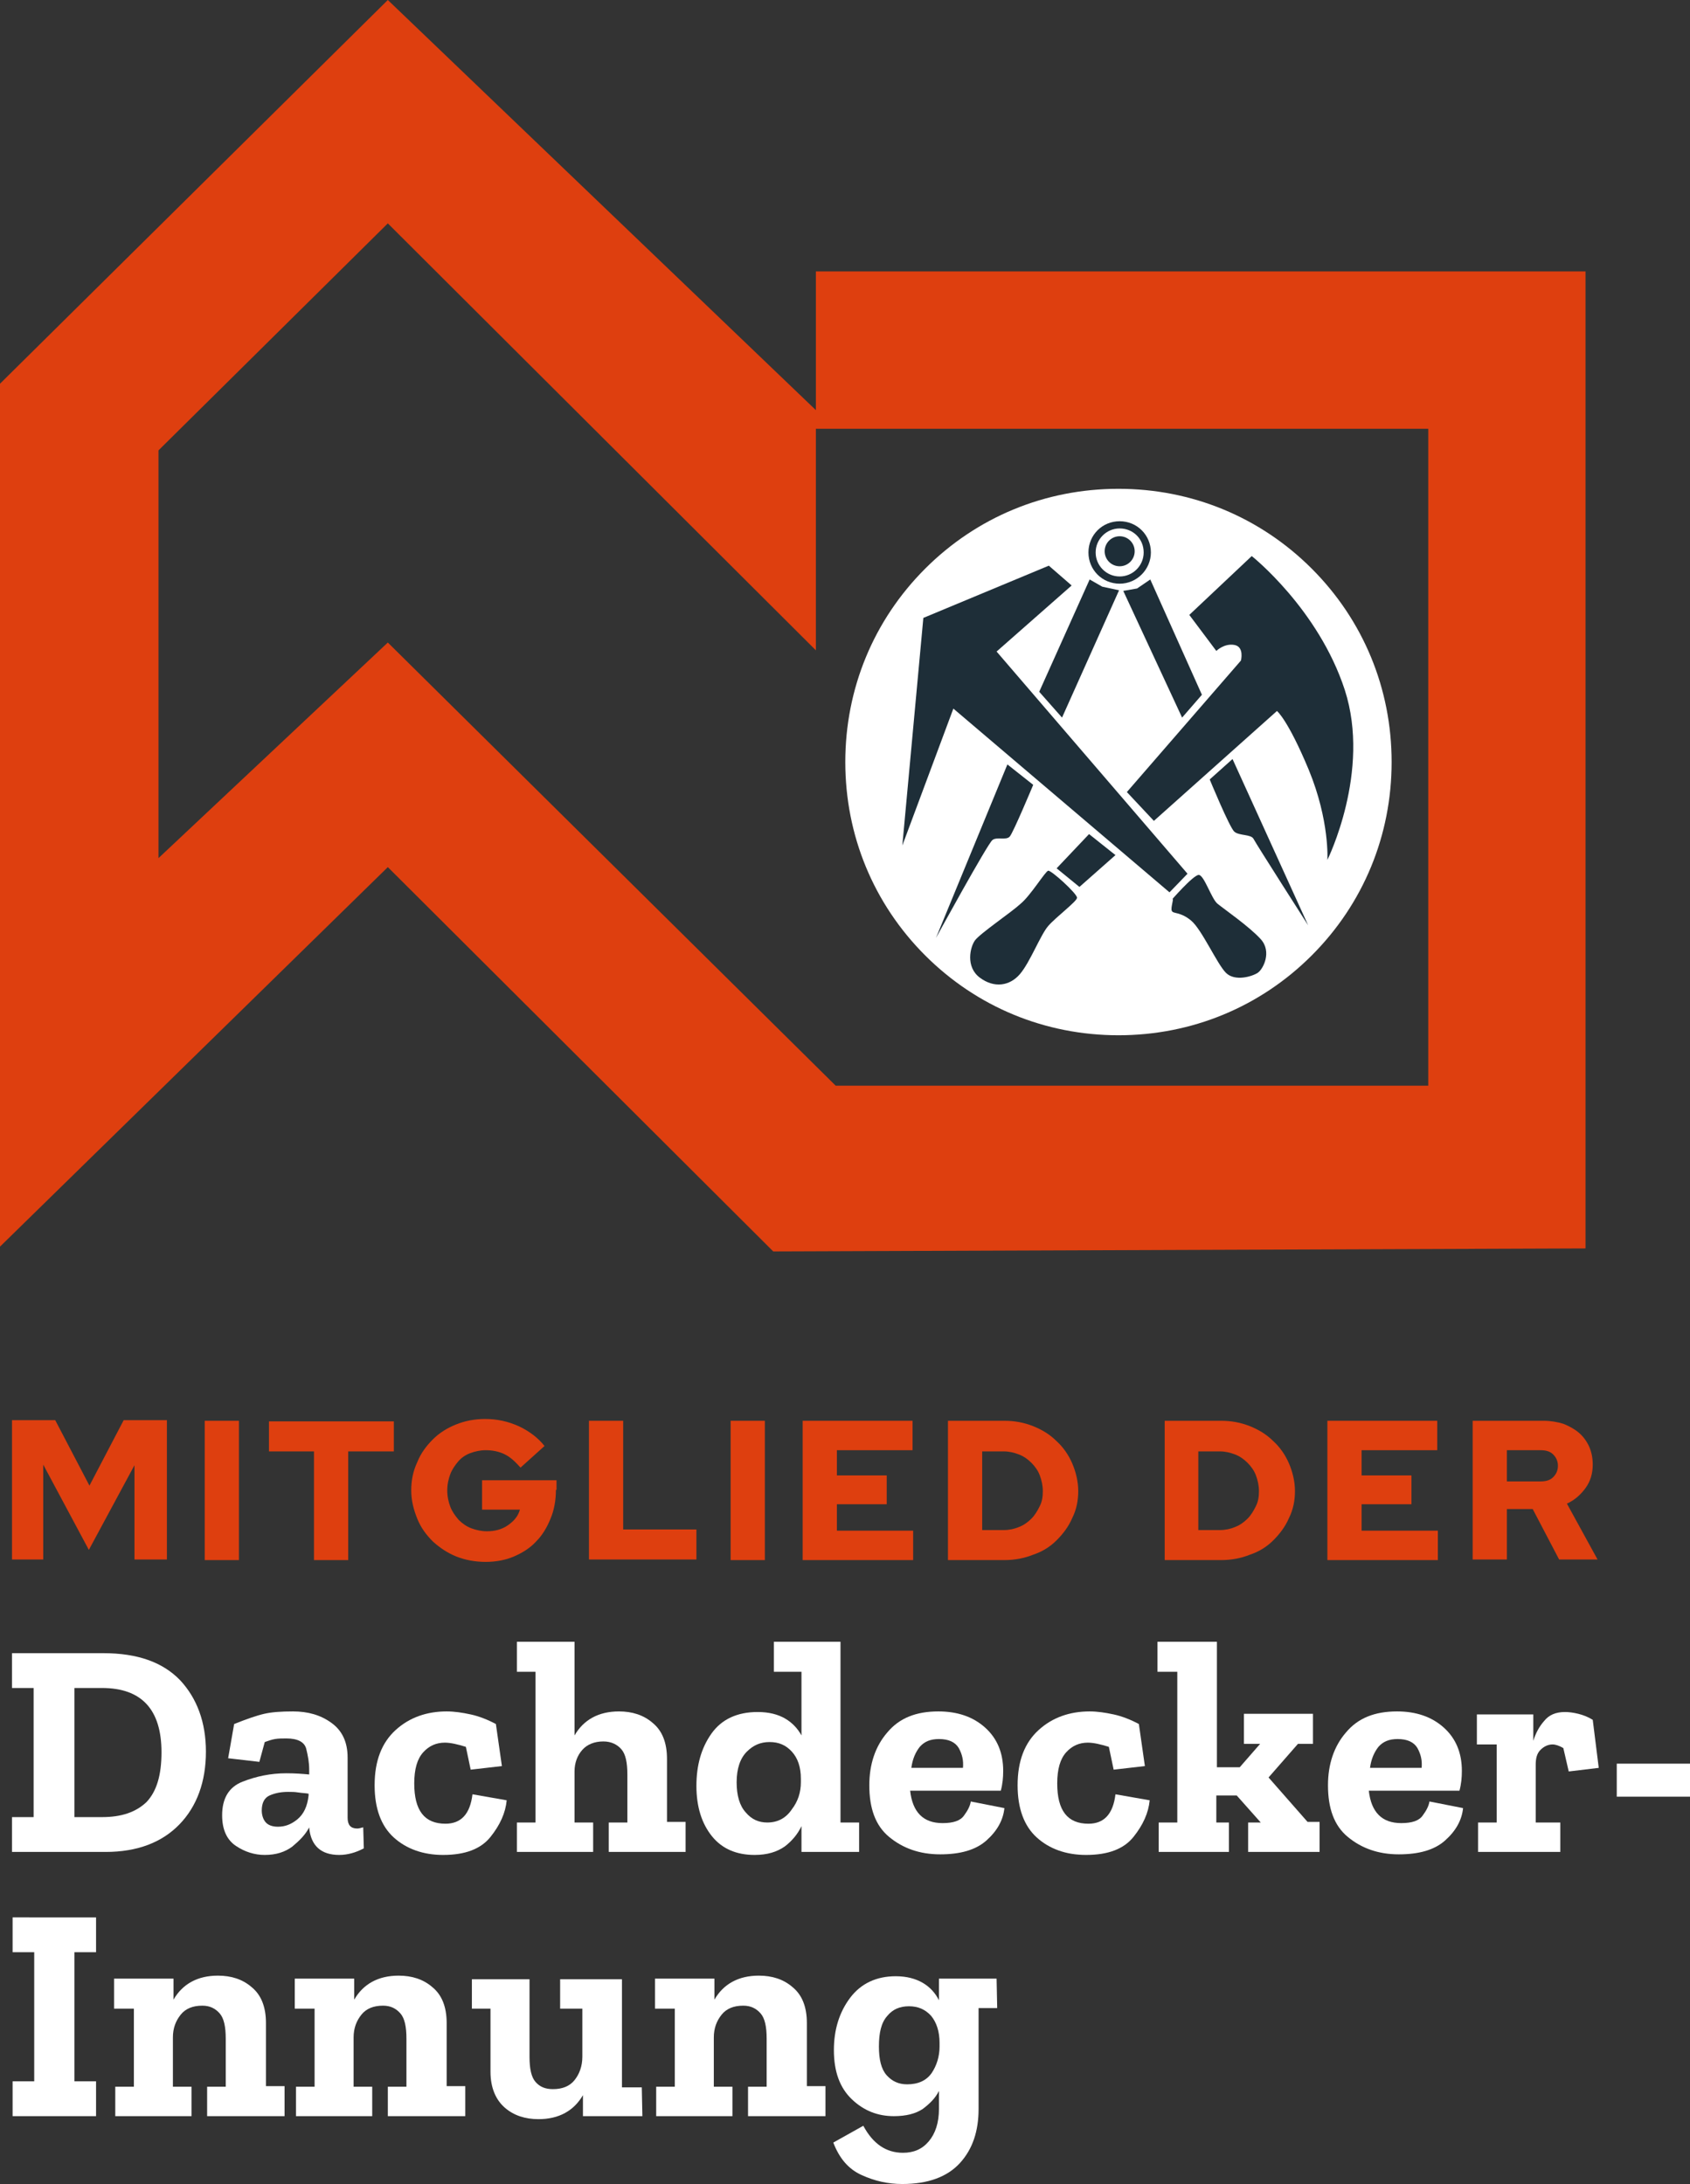 <?xml version="1.0" encoding="utf-8"?>
<!-- Generator: Adobe Illustrator 27.0.0, SVG Export Plug-In . SVG Version: 6.00 Build 0)  -->
<svg version="1.1" id="Ebene_1" xmlns="http://www.w3.org/2000/svg" xmlns:xlink="http://www.w3.org/1999/xlink" x="0px" y="0px"
	 viewBox="0 0 281.5 363.7" style="enable-background:new 0 0 281.5 363.7;" xml:space="preserve">
<rect x="0" y="0" width="281.5" height="363.7" fill="#333333" stroke="none"/>
<style type="text/css">
	.st0{display:none;}
	.st1{fill:#FFFFFF;}
	.st2{fill:#1E2E38;}
	.st3{fill:#DE3F0F;}
</style>
<g id="Ebene_1_00000091700393291600228260000018197621761052254877_" class="st0">
</g>
<g>
	<path class="st1" d="M218.5,94.7c-8.6-8.6-20-13.3-32.2-13.3s-23.6,4.7-32.2,13.3s-13.3,20-13.3,32.2s4.7,23.6,13.3,32.2
		c8.6,8.6,20,13.3,32.2,13.3s23.6-4.7,32.2-13.3c8.6-8.6,13.3-20,13.3-32.2S227.1,103.3,218.5,94.7z"/>
	<g>
		<g id="Ebene_13_00000161597998044017508270000001193395160181981312_">
			<g>
				<polygon class="st2" points="187.1,98.4 189.4,98 191.6,96.5 200.2,115.7 196.9,119.5 				"/>
			</g>
		</g>
		<g id="Ebene_10_00000085214032584052254900000007771862712103190660_">
			<g>
				<path class="st2" d="M167.8,127.3l4.3,3.4c0,0-3.3,7.9-3.9,8.6c-0.6,0.7-2.2,0-2.9,0.6c-0.8,0.6-9.4,16.3-9.4,16.3L167.8,127.3z
					"/>
			</g>
		</g>
		<g id="Ebene_11_00000063617952207438703490000004383290661842174890_">
			<g>
				<path class="st2" d="M201.5,129.8l3.8-3.4l12.6,27.7c0,0-8.7-13.6-9.1-14.4c-0.4-0.8-2.4-0.5-3.2-1.2
					C204.8,137.8,201.5,129.8,201.5,129.8z"/>
			</g>
		</g>
		<g id="Ebene_8_00000159470416860549878230000012794596216396359354_">
			<g>
				<circle class="st2" cx="186.5" cy="91.8" r="2.5"/>
			</g>
		</g>
		<g id="Ebene_9_00000127755313119185833210000001752457712322040454_">
			<g>
				<path class="st2" d="M186.5,97.2c-2.9,0-5.2-2.3-5.2-5.2s2.3-5.2,5.2-5.2c2.9,0,5.2,2.3,5.2,5.2
					C191.7,94.8,189.4,97.2,186.5,97.2z M186.5,88c-2.2,0-4,1.8-4,4s1.8,4,4,4s4-1.8,4-4C190.5,89.7,188.7,88,186.5,88z"/>
			</g>
		</g>
		<g id="Ebene_7_00000181773796779792245310000007693736929638758327_">
			<g>
				<polygon class="st2" points="181.5,96.5 183.6,97.7 186.4,98.3 176.9,119.5 173.1,115.2 				"/>
			</g>
		</g>
		<g id="Ebene_4_00000119075775793054908620000006438757213249505933_">
			<g>
				<polygon class="st2" points="181.4,138.9 185.8,142.4 179.8,147.7 176,144.6 				"/>
			</g>
			<g>
				<path class="st2" d="M174.6,145c0.5-0.1,4.8,3.8,4.8,4.5c0,0.6-3.5,3.2-4.8,4.7c-1.3,1.5-3,6-4.7,8s-4.3,2.4-6.7,0.6
					c-2.4-1.8-1.6-5.1-0.8-6.2c0.9-1.2,6.1-4.7,7.6-6.1C171.7,149.1,174.1,145.1,174.6,145z"/>
			</g>
		</g>
		<g id="Ebene_6_00000091707778361938387210000010126711703591027333_">
			<g>
				<path class="st2" d="M195.2,149.8c-0.5,0.6,3.6-4.2,4.5-4.1c0.9,0.1,2.1,4,3.1,4.8c1.1,0.9,5.3,3.8,7.2,5.9
					c1.9,2.1,0.4,5-0.5,5.6s-3.8,1.5-5.3,0s-4-7.2-5.8-8.7s-3-1.1-3.2-1.6C194.9,151.3,195.7,149.2,195.2,149.8z"/>
			</g>
		</g>
		<g id="Ebene_2_00000128443264211085329920000004331374368369014943_">
			<g>
				<polygon class="st2" points="174.7,94.2 178.5,97.5 166,108.5 197.8,145.5 194.8,148.6 158.8,118 150.3,140.8 153.8,102.9 				
					"/>
			</g>
		</g>
		<g id="Ebene_3_00000075872453892225643060000013378941345233315979_">
			<g>
				<path class="st2" d="M198.1,102.4l10.4-9.8c0,0,11.1,8.8,15.5,22.3c4.4,13.6-2.9,28.3-2.9,28.3s0.4-6.5-3.1-15
					c-3.5-8.4-5.3-9.8-5.3-9.8l-20.5,18.3l-4.5-4.8l19-21.9c0,0,0.6-2.3-1.1-2.6s-3,1-3,1L198.1,102.4z"/>
			</g>
		</g>
	</g>
	<path class="st3" d="M135.9,45.2v23.1L64.6,0L0,63.9v6.3v31v106.4l64.6-63.2l64.2,64l135.3-0.5v-17.4v-9.6V71.4v-9.2v-17H135.9z
		 M237.9,180.8h-98.7L64.6,107l-38.2,35.9V75l38.2-37.8l71.3,71.1V71.4h102V180.8z"/>
	<g>
		<path class="st3" d="M14.8,258.1l-7.6-14.2v15.8H2v-23.2h7.2l5.7,10.9l5.7-10.9h7.2v23.2h-5.4V244L14.8,258.1z"/>
		<path class="st3" d="M34.1,259.8v-23.2h5.7v23.2H34.1z"/>
		<path class="st3" d="M44.8,241.7v-5h20.8v5H58v18.1h-5.7v-18.1H44.8z"/>
		<path class="st3" d="M92.6,248.1c0,1.7-0.3,3.4-0.9,4.8c-0.6,1.5-1.4,2.8-2.4,3.8c-1,1.1-2.3,1.9-3.7,2.5s-3,0.9-4.7,0.9
			s-3.4-0.3-4.9-0.9s-2.8-1.5-3.9-2.5c-1.1-1.1-2-2.3-2.6-3.8s-1-3-1-4.7s0.3-3.2,1-4.7c0.6-1.5,1.5-2.7,2.6-3.8
			c1.1-1.1,2.4-1.9,3.9-2.5s3.1-0.9,4.8-0.9c2,0,3.8,0.4,5.6,1.2c1.7,0.8,3.2,1.9,4.3,3.3l-4,3.6c-0.8-0.9-1.6-1.7-2.6-2.2
			s-2.1-0.7-3.2-0.7c-0.9,0-1.8,0.2-2.6,0.5s-1.5,0.8-2,1.4s-1,1.3-1.3,2.1c-0.3,0.8-0.5,1.7-0.5,2.7s0.2,1.9,0.5,2.7
			s0.8,1.5,1.4,2.2c0.6,0.6,1.3,1.1,2.1,1.4s1.7,0.5,2.6,0.5c1.3,0,2.5-0.3,3.5-1s1.7-1.5,2-2.6h-6.3v-4.9h12.4v1.6H92.6z"/>
		<path class="st3" d="M98.1,259.8v-23.2h5.7v18.1H116v5H98.1V259.8z"/>
		<path class="st3" d="M121.7,259.8v-23.2h5.7v23.2H121.7z"/>
		<path class="st3" d="M133.7,259.8v-23.2H152v4.9h-12.6v4.2h8.3v4.8h-8.3v4.4h12.7v4.9L133.7,259.8L133.7,259.8z"/>
		<path class="st3" d="M157.9,259.8v-23.2h9.4c1.7,0,3.3,0.3,4.8,0.9s2.8,1.4,3.9,2.5c1.1,1,2,2.3,2.6,3.7c0.6,1.4,1,3,1,4.6
			s-0.3,3.1-1,4.5c-0.6,1.4-1.5,2.6-2.6,3.7s-2.4,1.9-3.9,2.4c-1.5,0.6-3.1,0.9-4.8,0.9H157.9z M167.2,241.7h-3.6v13.1h3.6
			c0.9,0,1.8-0.2,2.5-0.5c0.8-0.3,1.5-0.8,2.1-1.4s1-1.3,1.4-2.1s0.5-1.6,0.5-2.5s-0.2-1.8-0.5-2.6c-0.3-0.8-0.8-1.5-1.4-2.1
			s-1.3-1.1-2.1-1.4S168.1,241.7,167.2,241.7z"/>
		<path class="st3" d="M194,259.8v-23.2h9.4c1.7,0,3.3,0.3,4.8,0.9s2.8,1.4,3.9,2.5c1.1,1,2,2.3,2.6,3.7c0.6,1.4,1,3,1,4.6
			s-0.3,3.1-1,4.5c-0.6,1.4-1.5,2.6-2.6,3.7s-2.4,1.9-3.9,2.4c-1.5,0.6-3.1,0.9-4.8,0.9H194z M203.2,241.7h-3.6v13.1h3.6
			c0.9,0,1.8-0.2,2.5-0.5c0.8-0.3,1.5-0.8,2.1-1.4s1-1.3,1.4-2.1s0.5-1.6,0.5-2.5s-0.2-1.8-0.5-2.6c-0.3-0.8-0.8-1.5-1.4-2.1
			s-1.3-1.1-2.1-1.4S204.1,241.7,203.2,241.7z"/>
		<path class="st3" d="M221.1,259.8v-23.2h18.3v4.9h-12.6v4.2h8.3v4.8h-8.3v4.4h12.7v4.9L221.1,259.8L221.1,259.8z"/>
		<path class="st3" d="M245.3,259.8v-23.2h11.8c1.2,0,2.3,0.2,3.3,0.5c1,0.4,1.9,0.9,2.6,1.5s1.3,1.4,1.7,2.3s0.6,1.9,0.6,3
			c0,1.5-0.4,2.8-1.2,3.9c-0.8,1.1-1.8,2-3.1,2.6l5.1,9.3h-6.4l-4.4-8.4H251v8.4h-5.7V259.8z M256.6,241.5H251v5.2h5.6
			c0.9,0,1.6-0.2,2.1-0.7s0.8-1.1,0.8-1.9s-0.3-1.4-0.8-1.9S257.5,241.5,256.6,241.5z"/>
		<path class="st1" d="M34.3,291.7c0,5-1.5,9.1-4.4,12.1s-7,4.6-12.3,4.6H2v-5.8h3.6v-21.5H2v-5.8h15.2c5.7,0,9.9,1.5,12.8,4.5
			C32.8,282.8,34.3,286.8,34.3,291.7z M26.9,291.8c0-7.1-3.3-10.7-9.9-10.7h-4.6v21.5H17c3.2,0,5.6-0.8,7.4-2.5
			C26.1,298.3,26.9,295.6,26.9,291.8z"/>
		<path class="st1" d="M39,287.1c2-0.8,3.7-1.4,5-1.7c1.3-0.3,2.9-0.4,4.8-0.4c2.5,0,4.6,0.6,6.4,1.9c1.8,1.3,2.7,3.2,2.7,5.8v10
			c0,1.2,0.5,1.8,1.6,1.8c0.3,0,0.6-0.1,1-0.2l0.1,3.5c-1.3,0.7-2.7,1.1-4.1,1.1c-3,0-4.7-1.5-5-4.5v-0.1c-0.6,1.2-1.6,2.2-2.8,3.2
			c-1.2,0.9-2.7,1.4-4.6,1.4c-1.7,0-3.3-0.5-4.8-1.5s-2.3-2.7-2.3-5.1c0-2.8,1.1-4.7,3.4-5.6c2.3-0.9,4.7-1.4,7.3-1.4
			c1.5,0,2.7,0.1,3.8,0.2v-0.8c0-1.2-0.2-2.3-0.5-3.5c-0.3-1.1-1.4-1.7-3.3-1.7c-0.7,0-1.3,0-1.9,0.1c-0.6,0.1-1.1,0.3-1.7,0.5
			l-0.9,3.3l-5.2-0.6L39,287.1z M51.4,299v-0.3c-0.5-0.1-1.1-0.1-1.7-0.2c-0.6-0.1-1.1-0.1-1.7-0.1c-1.2,0-2.2,0.2-3.1,0.6
			c-0.9,0.4-1.3,1.3-1.3,2.5c0,0.7,0.2,1.4,0.6,1.9c0.4,0.5,1.1,0.8,2.1,0.8c1.2,0,2.2-0.4,3.2-1.2C50.6,302.1,51.2,300.8,51.4,299z
			"/>
		<path class="st1" d="M84.4,299.8c-0.2,2.1-1.1,4.1-2.7,6.1c-1.6,2-4.2,3-7.9,3c-3.3,0-6.1-1-8.2-2.9s-3.2-4.8-3.2-8.7
			c0-4.1,1.2-7.1,3.5-9.2s5.2-3.1,8.5-3.1c1.3,0,2.6,0.2,4,0.5s2.9,0.9,4.2,1.6l1,7l-5.2,0.6l-0.8-3.8c-1.3-0.4-2.5-0.7-3.5-0.7
			c-1.4,0-2.6,0.5-3.6,1.6S69,294.6,69,297c0,4.5,1.7,6.7,5.2,6.7c2.6,0,4.1-1.6,4.5-4.9L84.4,299.8z"/>
		<path class="st1" d="M114.1,308.4h-12.7v-4.9h3.1v-8c0-2-0.3-3.4-1-4.2c-0.7-0.8-1.7-1.3-3-1.3c-1.5,0-2.7,0.5-3.5,1.4
			s-1.3,2.1-1.3,3.6v8.5h3.1v4.9H86.1v-4.9h3.1v-25.1h-3.1v-5h9.6V289c1.5-2.6,4-4,7.4-4c2.2,0,4.1,0.6,5.6,1.9
			c1.6,1.3,2.4,3.3,2.4,6v10.5h3.1v5H114.1z"/>
		<path class="st1" d="M143.1,308.4h-9.6v-4.3c-0.6,1.3-1.6,2.5-2.8,3.4c-1.3,0.9-2.9,1.4-5,1.4c-3,0-5.4-1-7.1-3.1
			s-2.6-4.9-2.6-8.4c0-3.4,0.8-6.3,2.5-8.7c1.7-2.4,4.3-3.6,7.7-3.6c1.9,0,3.4,0.4,4.6,1.1s2.1,1.7,2.7,2.8v-10.6h-4.6v-5H140v30.1
			h3.1L143.1,308.4L143.1,308.4z M133.4,296.8v-0.6c0-1.9-0.5-3.4-1.5-4.5s-2.2-1.6-3.7-1.6s-2.7,0.5-3.8,1.6
			c-1.1,1.1-1.7,2.8-1.7,5.1c0,2.2,0.5,3.9,1.5,5c1,1.2,2.2,1.7,3.6,1.7c1.7,0,3.1-0.7,4.1-2.2C132.9,300,133.4,298.5,133.4,296.8z"
			/>
		<path class="st1" d="M167.3,301.1c-0.2,2-1.2,3.8-3,5.4s-4.4,2.3-7.7,2.3c-3.4,0-6.2-1-8.5-2.9s-3.3-4.8-3.3-8.6
			c0-3.5,1-6.5,3-8.8c2-2.4,4.8-3.5,8.5-3.5c3.2,0,5.8,0.9,7.8,2.7s3,4.2,3,7.2c0,1.1-0.1,2.2-0.4,3.3h-15.1
			c0.4,3.6,2.2,5.4,5.4,5.4c1.8,0,3-0.4,3.6-1.3c0.6-0.8,1-1.6,1.1-2.3L167.3,301.1z M160.4,294.4c0.1-1.2-0.1-2.2-0.7-3.3
			c-0.6-1-1.7-1.5-3.3-1.5c-1.4,0-2.4,0.4-3.2,1.3c-0.7,0.9-1.2,2-1.4,3.5H160.4z"/>
		<path class="st1" d="M191.5,299.8c-0.2,2.1-1.1,4.1-2.7,6.1s-4.2,3-7.9,3c-3.3,0-6.1-1-8.2-2.9s-3.2-4.8-3.2-8.7
			c0-4.1,1.2-7.1,3.5-9.2s5.2-3.1,8.5-3.1c1.3,0,2.6,0.2,4,0.5s2.9,0.9,4.2,1.6l1,7l-5.2,0.6l-0.8-3.8c-1.3-0.4-2.5-0.7-3.5-0.7
			c-1.4,0-2.6,0.5-3.6,1.6s-1.5,2.8-1.5,5.2c0,4.5,1.7,6.7,5.2,6.7c2.6,0,4.1-1.6,4.5-4.9L191.5,299.8z"/>
		<path class="st1" d="M219.7,308.4h-11.8v-4.9h2.1l-4-4.5h-3.4v4.5h2.1v4.9H193v-4.9h3.1v-25.1h-3.3v-5h9.9v20.9h3.8l3.4-3.9h-2.7
			v-5h11.5v5h-2.5l-4.9,5.6l6.5,7.4h2v5H219.7z"/>
		<path class="st1" d="M243.7,301.1c-0.2,2-1.2,3.8-3,5.4s-4.4,2.3-7.7,2.3c-3.4,0-6.2-1-8.5-2.9s-3.3-4.8-3.3-8.6
			c0-3.5,1-6.5,3-8.8c2-2.4,4.8-3.5,8.5-3.5c3.2,0,5.8,0.9,7.8,2.7s3,4.2,3,7.2c0,1.1-0.1,2.2-0.4,3.3H228c0.4,3.6,2.2,5.4,5.4,5.4
			c1.8,0,3-0.4,3.6-1.3c0.6-0.8,1-1.6,1.1-2.3L243.7,301.1z M236.8,294.4c0.1-1.2-0.1-2.2-0.7-3.3c-0.6-1-1.7-1.5-3.3-1.5
			c-1.4,0-2.4,0.4-3.2,1.3c-0.7,0.9-1.2,2-1.4,3.5H236.8z"/>
		<path class="st1" d="M260.7,285.1c0.6,0,1.4,0.1,2.2,0.3s1.6,0.5,2.4,1l1,8l-5,0.6l-0.9-3.9c-0.7-0.4-1.3-0.6-1.8-0.6
			c-0.7,0-1.4,0.3-2,0.9s-0.8,1.4-0.8,2.5v9.6h4.1v4.9h-13.7v-4.9h3.1v-13H246v-5h9.4v4.4c0.4-1.3,1-2.4,1.8-3.3
			C258,285.6,259.1,285.1,260.7,285.1z"/>
		<path class="st1" d="M269.3,293.7h12.2v5.5h-12.2V293.7z"/>
		<path class="st1" d="M16,352.4H2.1v-5.8h3.6v-21.5H2.1v-5.8H16v5.8h-3.6v21.5H16V352.4z"/>
		<path class="st1" d="M47.2,352.4H34.5v-4.9h3.1v-8c0-2-0.3-3.4-1-4.2c-0.7-0.8-1.6-1.3-2.9-1.3c-1.6,0-2.8,0.5-3.6,1.5
			s-1.3,2.2-1.3,3.8v8.2h3.1v4.9H19.2v-4.9h3.1v-13H19v-5h9.9v3.5c1.5-2.6,4-4,7.4-4c2.2,0,4.1,0.6,5.6,1.9c1.6,1.3,2.4,3.3,2.4,6
			v10.5h3.1v5H47.2z"/>
		<path class="st1" d="M77.3,352.4H64.6v-4.9h3.1v-8c0-2-0.3-3.4-1-4.2c-0.7-0.8-1.6-1.3-2.9-1.3c-1.6,0-2.8,0.5-3.6,1.5
			s-1.3,2.2-1.3,3.8v8.2H62v4.9H49.3v-4.9h3.1v-13h-3.3v-5H59v3.5c1.5-2.6,4-4,7.4-4c2.2,0,4.1,0.6,5.6,1.9c1.6,1.3,2.4,3.3,2.4,6
			v10.5h3.1v5H77.3z"/>
		<path class="st1" d="M107,352.4h-9.9v-3.5c-1.5,2.6-4,4-7.4,4c-2.2,0-4.1-0.6-5.6-1.9s-2.4-3.3-2.4-6v-10.5h-3.1v-4.9h9.6v12.9
			c0,2,0.3,3.4,1,4.2c0.7,0.8,1.6,1.2,2.9,1.2c1.6,0,2.8-0.5,3.6-1.5s1.3-2.3,1.3-3.9v-8h-3.7v-4.9h10.3v18h3.3L107,352.4L107,352.4
			z"/>
		<path class="st1" d="M137.3,352.4h-12.7v-4.9h3.1v-8c0-2-0.3-3.4-1-4.2c-0.7-0.8-1.6-1.3-2.9-1.3c-1.6,0-2.8,0.5-3.6,1.5
			c-0.8,1-1.3,2.2-1.3,3.8v8.2h3.1v4.9h-12.7v-4.9h3.1v-13h-3.3v-5h9.9v3.5c1.5-2.6,4-4,7.4-4c2.2,0,4.1,0.6,5.6,1.9
			c1.6,1.3,2.4,3.3,2.4,6v10.5h3.1v5H137.3z"/>
		<path class="st1" d="M166.1,334.4H163v16.8c0,3.7-1,6.7-3.1,9s-5.3,3.5-9.6,3.5c-2.4,0-4.6-0.5-6.8-1.5c-2.2-1-3.7-2.8-4.7-5.4
			l5-2.8c1.6,3,3.8,4.5,6.6,4.5c1.8,0,3.2-0.6,4.3-1.9s1.7-3.1,1.7-5.4v-3c-0.6,1.2-1.5,2.1-2.7,3c-1.2,0.8-2.8,1.2-4.8,1.2
			c-2.7,0-5-0.9-7-2.8s-3-4.6-3-8.2c0-3.4,0.9-6.3,2.7-8.7c1.8-2.4,4.4-3.6,7.6-3.6c1.8,0,3.3,0.4,4.5,1.1s2.1,1.7,2.7,2.9v-3.6h9.6
			L166.1,334.4L166.1,334.4z M156.5,340.8v-0.6c0-1.9-0.5-3.4-1.4-4.5c-1-1.1-2.2-1.6-3.7-1.6s-2.7,0.5-3.6,1.6
			c-1,1.1-1.4,2.8-1.4,5.1c0,2.2,0.4,3.8,1.3,4.8s2,1.5,3.4,1.5c1.8,0,3.2-0.6,4.1-1.9C156,344,156.5,342.5,156.5,340.8z"/>
	</g>
</g>
</svg>
